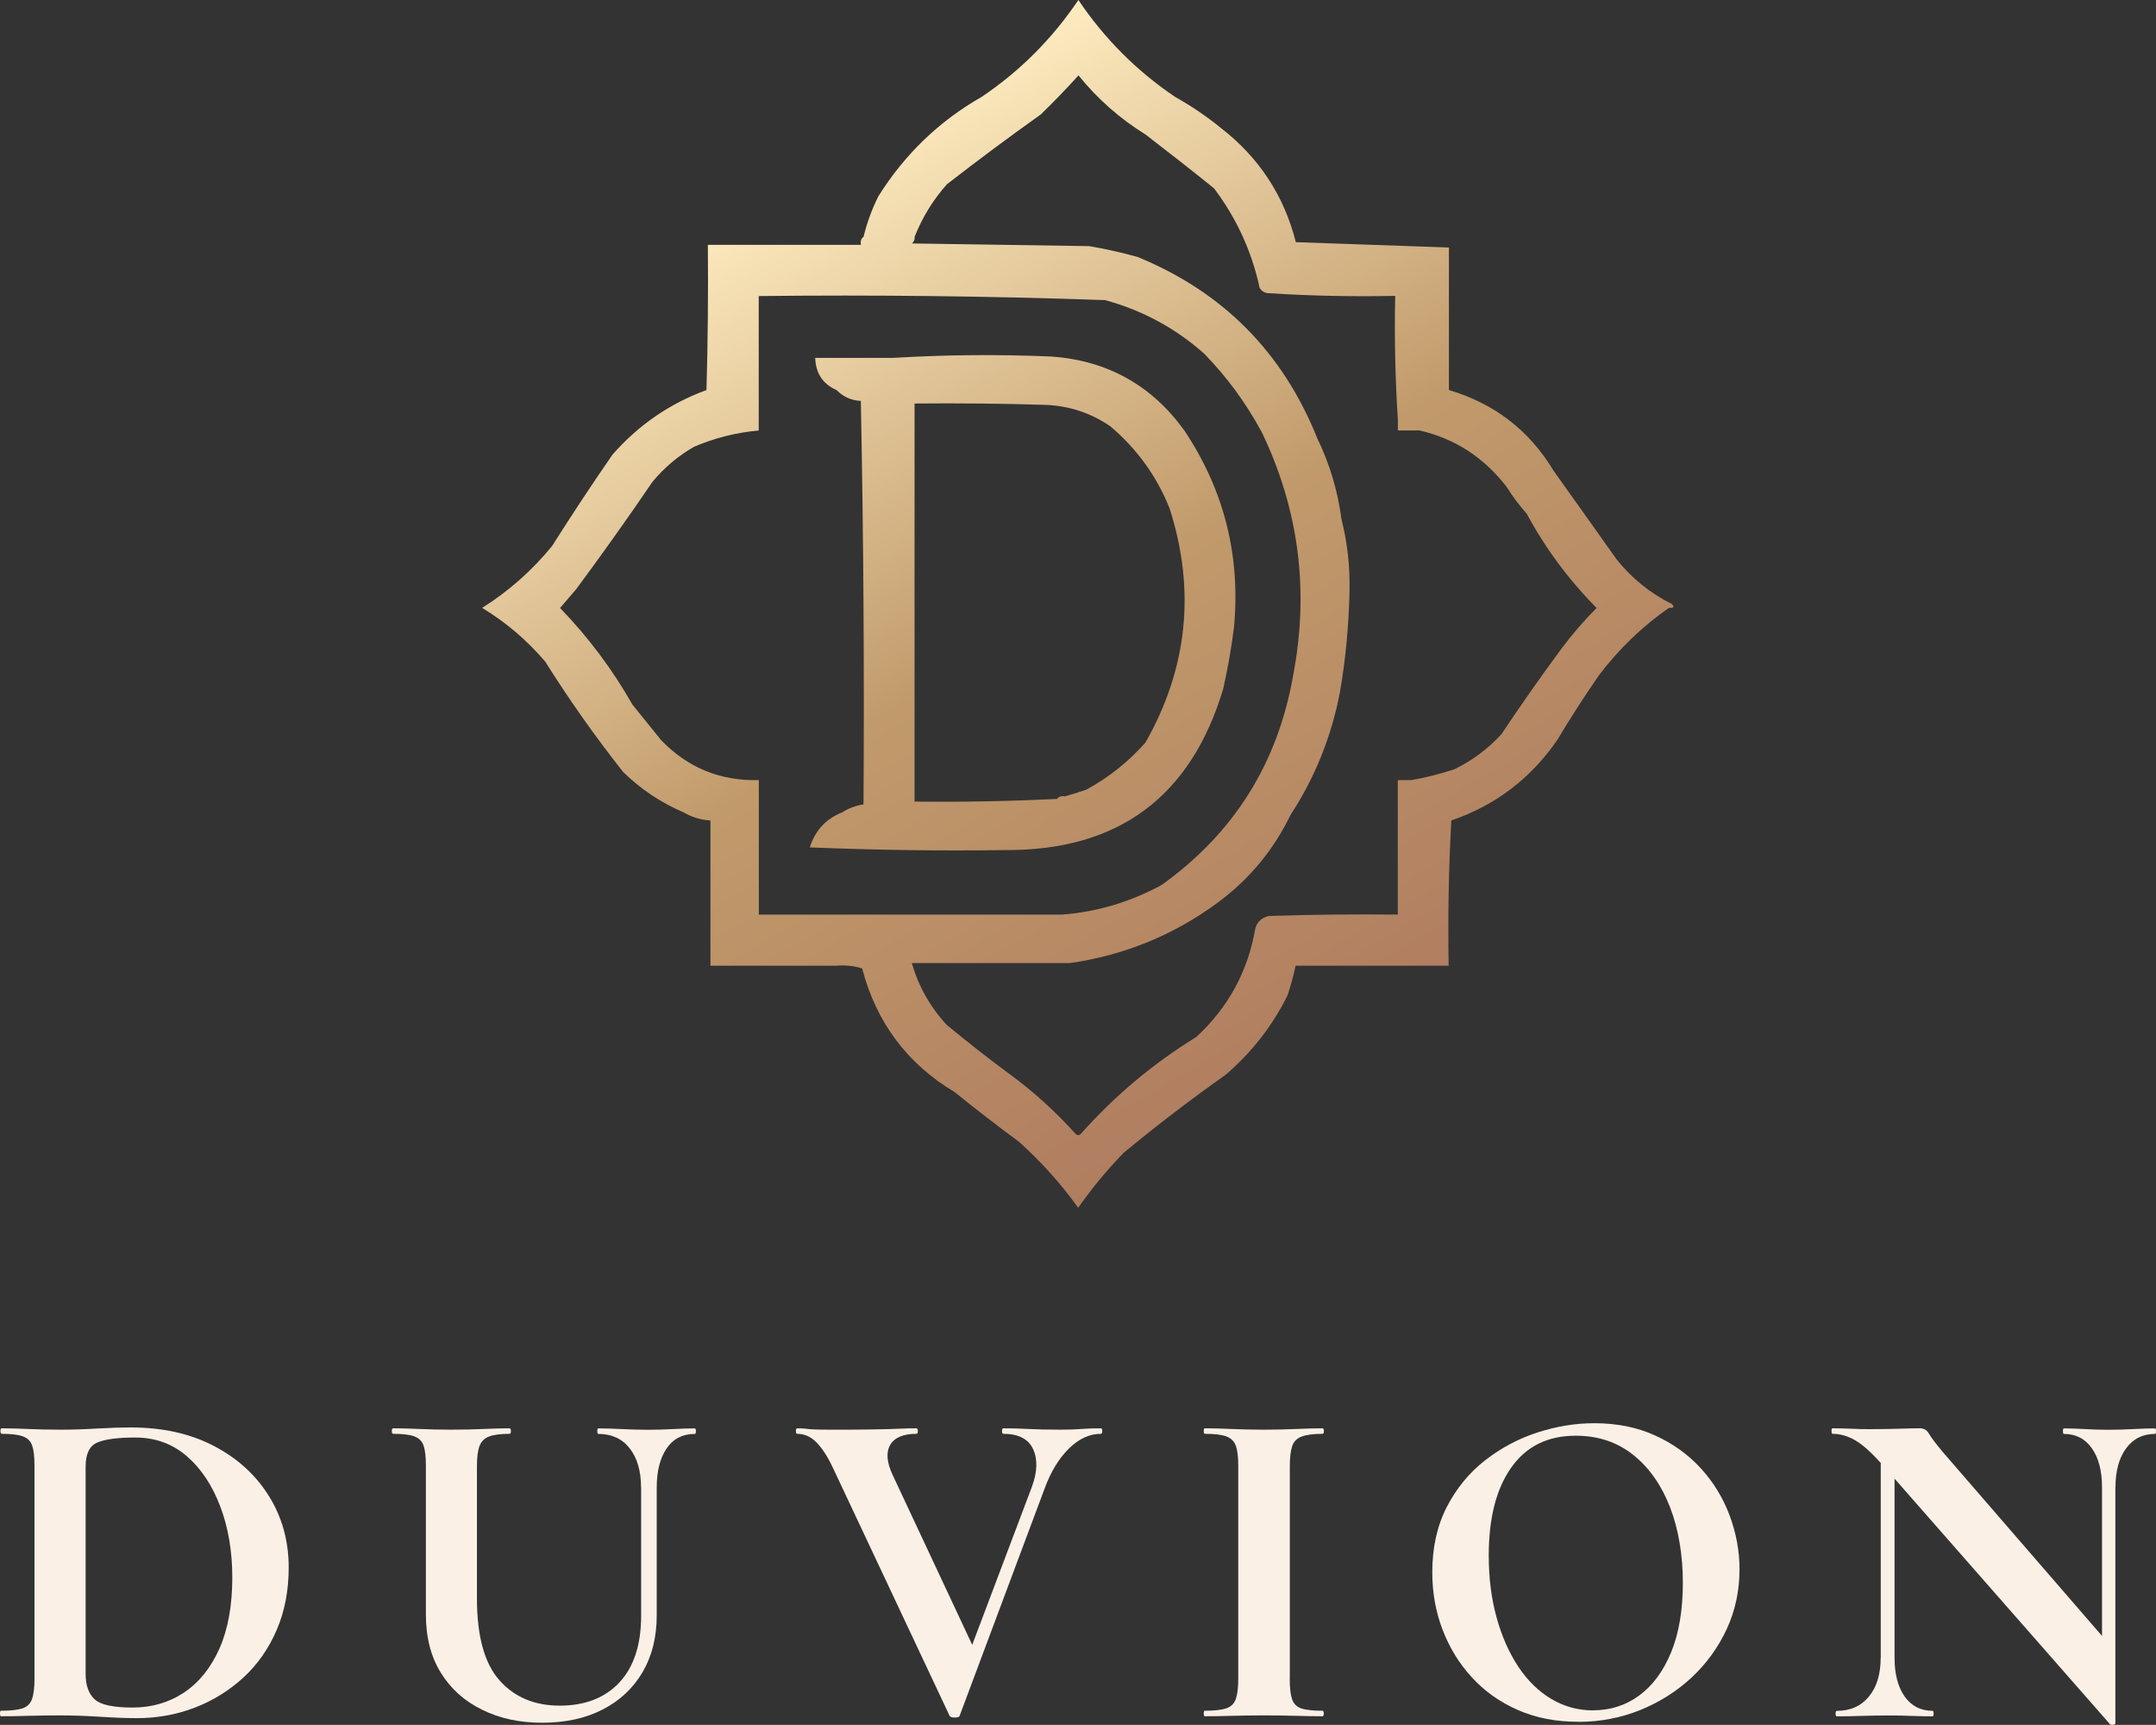 <?xml version="1.0" encoding="UTF-8"?>
<svg id="Layer_1" data-name="Layer 1" xmlns="http://www.w3.org/2000/svg" xmlns:xlink="http://www.w3.org/1999/xlink" viewBox="0 0 250.03 200.01">
  <rect x="0" y="0" width="250.03" height="200.01" fill="#333333" stroke="none"/>
  <defs>
    <style>
      .cls-1 {
        fill: linen;
      }

      .cls-2 {
        fill: url(#linear-gradient);
        fill-rule: evenodd;
      }
    </style>
    <linearGradient id="linear-gradient" x1="94.53" y1="183.01" x2="155.17" y2="77.99" gradientTransform="translate(0 200.64) scale(1 -1)" gradientUnits="userSpaceOnUse">
      <stop offset="0" stop-color="#fdebbf"/>
      <stop offset=".5" stop-color="#c19a6b"/>
      <stop offset="1" stop-color="#b07d60"/>
    </linearGradient>
  </defs>
  <g>
    <path class="cls-1" d="M15.9,199.23c-1.14,0-2.56-.05-4.27-.16-1.71-.11-3.27-.16-4.69-.16-1.28,0-2.51.02-3.68.05-1.17.04-2.22.05-3.15.05-.07,0-.11-.11-.11-.32s.03-.32.11-.32c1.1,0,1.93-.09,2.48-.27.55-.18.92-.53,1.12-1.07.19-.54.29-1.32.29-2.35v-24.74c0-1.03-.09-1.81-.27-2.32-.18-.52-.54-.87-1.09-1.07-.55-.2-1.36-.29-2.43-.29-.11,0-.16-.11-.16-.32s.05-.32.16-.32c.92,0,1.96.03,3.09.08,1.14.05,2.36.08,3.68.08s2.68-.04,4.21-.13c1.53-.09,2.84-.13,3.95-.13,3.7,0,6.92.71,9.65,2.14,2.74,1.42,4.87,3.37,6.4,5.82,1.53,2.46,2.29,5.22,2.29,8.28,0,2.67-.46,5.08-1.39,7.24s-2.21,3.99-3.84,5.5c-1.64,1.51-3.51,2.68-5.63,3.5-2.12.82-4.37,1.23-6.75,1.23h.03ZM15.37,198c2.24,0,4.23-.58,5.97-1.74s3.11-2.86,4.11-5.1c.99-2.24,1.49-4.99,1.49-8.23,0-3.03-.46-5.77-1.39-8.23-.93-2.46-2.22-4.41-3.89-5.85s-3.66-2.16-5.97-2.16c-2.06,0-3.54.2-4.43.59s-1.33,1.32-1.33,2.78v24.04c0,1.32.35,2.3,1.04,2.94s2.16.96,4.4.96h0Z"/>
    <path class="cls-1" d="M74.34,172.46c0-1.89-.44-3.39-1.31-4.51-.87-1.12-2.09-1.68-3.65-1.68-.07,0-.11-.11-.11-.32s.03-.32.11-.32c.89,0,1.8.03,2.75.08.94.05,1.96.08,3.07.08.96,0,1.9-.03,2.83-.08.92-.05,1.78-.08,2.56-.08.07,0,.11.11.11.32s-.04.32-.11.32c-1.42,0-2.52.56-3.28,1.68s-1.15,2.63-1.15,4.51v14.85c0,2.53-.55,4.73-1.65,6.6-1.1,1.87-2.65,3.31-4.64,4.33s-4.32,1.52-6.99,1.52-4.92-.5-6.96-1.5c-2.05-1-3.65-2.43-4.8-4.3-1.16-1.87-1.73-4.12-1.73-6.76v-17.26c0-1.03-.09-1.81-.27-2.32-.18-.52-.54-.87-1.09-1.07-.55-.2-1.36-.29-2.43-.29-.11,0-.16-.11-.16-.32s.05-.32.16-.32c.92,0,1.96.03,3.09.08,1.14.05,2.35.08,3.63.08,1.35,0,2.6-.03,3.73-.08,1.14-.05,2.15-.08,3.04-.08.11,0,.16.11.16.32s-.05.32-.16.32c-1.07,0-1.87.11-2.4.32-.53.21-.9.59-1.09,1.12-.2.53-.29,1.32-.29,2.35v15.28c0,4.38.87,7.55,2.61,9.51,1.74,1.96,4.07,2.94,6.99,2.94s5.26-.9,6.93-2.7,2.51-4.37,2.51-7.72v-14.91h-.01Z"/>
    <path class="cls-1" d="M127.67,165.62c.11,0,.16.11.16.32s-.05.32-.16.32c-1.32,0-2.55.57-3.71,1.71-1.16,1.14-2.09,2.67-2.8,4.59l-9.87,26.39c-.04.14-.22.21-.56.21s-.54-.07-.61-.21l-13.6-28.9c-.6-1.25-1.23-2.19-1.87-2.83s-1.37-.96-2.19-.96c-.11,0-.16-.11-.16-.32s.05-.32.16-.32c.43,0,.76.02.99.05.23.04.55.06.96.08.41.02,1.06.03,1.95.03,1.99,0,3.61,0,4.85-.03,1.24-.02,2.26-.04,3.04-.08.78-.04,1.46-.05,2.03-.05.11,0,.16.11.16.32s-.05.32-.16.32c-1.53,0-2.54.43-3.04,1.28s-.41,2.01.27,3.47l9.71,20.73-2.51,4.38,8.96-23.72c.64-1.74.68-3.21.13-4.38s-1.7-1.76-3.44-1.76c-.11,0-.16-.11-.16-.32s.05-.32.16-.32c1.03,0,2.01.03,2.93.08s2.15.08,3.68.08c1,0,1.8-.03,2.43-.08.62-.05,1.38-.08,2.27-.08h0Z"/>
    <path class="cls-1" d="M149.57,194.68c0,1.03.09,1.82.27,2.35.18.53.53.89,1.07,1.07.53.18,1.35.27,2.45.27.11,0,.16.11.16.32s-.05.32-.16.32c-.93,0-1.96-.02-3.09-.05-1.14-.04-2.38-.05-3.73-.05-1.28,0-2.51.02-3.68.05-1.17.04-2.22.05-3.15.05-.07,0-.11-.11-.11-.32s.03-.32.11-.32c1.1,0,1.93-.09,2.48-.27.55-.18.92-.53,1.12-1.07.19-.54.29-1.32.29-2.35v-24.74c0-1.03-.1-1.81-.29-2.32-.2-.52-.57-.87-1.12-1.07-.55-.2-1.38-.29-2.48-.29-.07,0-.11-.11-.11-.32s.03-.32.11-.32c.92,0,1.97.03,3.15.08s2.4.08,3.68.08c1.35,0,2.6-.03,3.76-.08,1.15-.05,2.18-.08,3.07-.08.11,0,.16.11.16.32s-.05.32-.16.32c-1.07,0-1.88.11-2.43.32-.55.21-.92.59-1.09,1.12-.18.53-.27,1.32-.27,2.35v24.63h-.01Z"/>
    <path class="cls-1" d="M183,199.65c-2.56,0-4.88-.45-6.96-1.36s-3.86-2.16-5.33-3.77c-1.48-1.6-2.61-3.45-3.41-5.53s-1.2-4.3-1.2-6.65c0-2.89.56-5.41,1.68-7.59,1.12-2.17,2.6-3.98,4.45-5.42,1.85-1.44,3.88-2.52,6.08-3.23,2.2-.71,4.39-1.07,6.56-1.07,2.63,0,4.99.47,7.07,1.42,2.08.94,3.85,2.22,5.31,3.82,1.46,1.6,2.57,3.42,3.33,5.45s1.15,4.11,1.15,6.25c0,2.49-.5,4.81-1.49,6.95-1,2.14-2.36,4.01-4.08,5.61s-3.72,2.86-5.97,3.77c-2.26.91-4.65,1.36-7.17,1.36h-.02ZM184.76,198.32c1.99,0,3.77-.57,5.33-1.71s2.8-2.81,3.71-5.02,1.36-4.9,1.36-8.07-.5-6.2-1.49-8.76c-1-2.56-2.42-4.59-4.27-6.06-1.85-1.48-4.07-2.22-6.67-2.22-3.24,0-5.73,1.23-7.47,3.69s-2.61,5.86-2.61,10.2c0,2.6.3,5,.91,7.19.6,2.19,1.45,4.1,2.53,5.72s2.36,2.87,3.84,3.74,3.08,1.31,4.83,1.31h0Z"/>
    <path class="cls-1" d="M245.32,199.81c0,.11-.08.17-.24.19s-.28,0-.35-.03l-26.3-29.97c-1.28-1.46-2.36-2.45-3.25-2.97s-1.78-.77-2.67-.77c-.07,0-.11-.11-.11-.32s.03-.32.11-.32c.71,0,1.44.02,2.19.05.75.04,1.44.05,2.08.05,1.28,0,2.44-.02,3.47-.05,1.03-.04,1.83-.05,2.4-.05.46,0,.81.21,1.04.61.23.41.77,1.13,1.63,2.16l19.57,22.6.43,8.81h0ZM218.11,192.23v-25.38l1.6.11v25.27c0,1.89.39,3.38,1.17,4.49.78,1.1,1.87,1.66,3.25,1.66.07,0,.11.11.11.32s-.04.32-.11.32c-.78,0-1.59-.02-2.43-.05-.84-.04-1.75-.05-2.75-.05-1.07,0-2.11.02-3.12.05-1.01.04-1.95.05-2.8.05-.11,0-.16-.11-.16-.32s.05-.32.16-.32c1.56,0,2.8-.55,3.71-1.66.91-1.1,1.36-2.6,1.36-4.49h0ZM245.32,172.46v27.35l-1.55-1.6v-25.75c0-1.89-.39-3.39-1.17-4.51s-1.87-1.68-3.25-1.68c-.07,0-.11-.11-.11-.32s.03-.32.11-.32c.78,0,1.59.03,2.43.08s1.75.08,2.75.08,1.9-.03,2.83-.08c.92-.05,1.78-.08,2.56-.08.07,0,.11.11.11.32s-.04.32-.11.32c-1.42,0-2.54.56-3.36,1.68s-1.23,2.63-1.23,4.51h0Z"/>
  </g>
  <path class="cls-2" d="M121.94,41.34c-6.18-.26-12.3-.21-18.37.16h-9.03c.06,1.79.89,3.04,2.49,3.74.75.77,1.68,1.19,2.8,1.25.31,15.59.41,31.18.31,46.78-.92.15-1.75.46-2.49.94-1.87.74-3.12,2.09-3.74,4.05,7.57.31,15.15.42,22.73.31,13.06.06,21.47-6.18,25.22-18.71.53-2.37.95-4.76,1.25-7.17.76-8.29-1.16-15.88-5.76-22.77-3.79-5.25-8.93-8.11-15.41-8.58ZM122.56,92.64c-5.5.27-11,.37-16.5.31v-46.16c5.09-.05,10.17,0,15.26.16,2.73.12,5.23.96,7.47,2.5,3.08,2.62,5.37,5.79,6.85,9.51,3.03,9.46,2.1,18.51-2.8,27.14-1.96,2.22-4.24,4.04-6.85,5.46-.83.29-1.66.55-2.49.78-.4-.07-.71.03-.93.31h-.01ZM193.87,70.03c-2.49-1.24-4.62-2.96-6.38-5.15-2.45-3.45-4.88-6.88-7.32-10.29-2.83-4.7-6.88-7.81-12.14-9.36v-16.53c-5.92-.21-11.83-.42-17.75-.62-1.38-5.42-4.29-9.84-8.72-13.26-1.67-1.36-3.44-2.55-5.29-3.59-4.45-3-8.18-6.74-11.21-11.23-3.03,4.49-6.76,8.23-11.21,11.23-4.95,2.82-8.94,6.67-11.99,11.54-.75,1.5-1.32,3.06-1.71,4.68-.28.22-.39.53-.31.94h-17.75c.05,5.62,0,11.23-.16,16.84-4.26,1.56-7.89,4.06-10.9,7.49-2.42,3.5-4.75,7.03-7.01,10.6-2.31,2.83-5.01,5.22-8.1,7.17,2.76,1.67,5.2,3.75,7.32,6.24,2.78,4.43,5.79,8.69,9.03,12.79,2.05,2,4.39,3.56,7.01,4.68.94.55,1.97.87,3.11.94v16.84h14.63c1.02-.09,2.01.02,2.96.31,1.65,6.28,5.23,11.06,10.74,14.35,2.43,1.97,4.92,3.89,7.47,5.77,2.58,2.32,4.86,4.87,6.85,7.64,1.59-2.27,3.35-4.4,5.29-6.39,3.83-3.17,7.78-6.18,11.83-9.05,3.03-2.61,5.42-5.68,7.16-9.2.37-1.13.69-2.27.93-3.43h17.75c-.1-5.62,0-11.23.31-16.84,5.13-1.76,9.23-4.88,12.3-9.36,1.53-2.56,3.14-5.05,4.83-7.49,2.3-3.03,4.99-5.63,8.1-7.8.59.03.69-.12.31-.47h.02ZM146.23,49.91c4.38,9.02,5.63,18.48,3.74,28.38-1.78,10.21-6.86,18.32-15.26,24.33-3.63,1.97-7.47,3.12-11.52,3.43h-35.19v-15.59c-4.49.11-8.28-1.45-11.37-4.68-1.1-1.37-2.19-2.73-3.27-4.05-2.33-4.1-5.13-7.84-8.41-11.23.63-.73,1.25-1.46,1.87-2.18,3.03-4.09,5.99-8.25,8.87-12.48,1.39-1.66,3-3.01,4.83-4.05,2.39-1.01,4.88-1.64,7.47-1.87v-15.59c13.4-.15,26.79,0,40.17.47,4.35,1.19,8.19,3.27,11.52,6.24,2.6,2.68,4.78,5.64,6.54,8.89v-.02ZM163.66,90.46h-1.56v15.59c-4.98-.05-9.96,0-14.95.16-.81.19-1.33.66-1.56,1.4-.85,4.97-3.13,9.19-6.85,12.63-5.01,3.08-9.47,6.82-13.39,11.23-.21.21-.42.21-.62,0-2.37-2.63-4.96-4.97-7.78-7.02-2.42-1.79-4.81-3.66-7.16-5.61-1.92-2.08-3.27-4.47-4.05-7.17h18.37c6.3-.91,12.01-3.25,17.13-7.02,3.65-2.71,6.46-6.09,8.41-10.14,2.86-4.37,4.78-9.15,5.76-14.35.65-3.82,1.01-7.67,1.09-11.54.07-2.89-.24-5.7-.93-8.42-.44-3.3-1.37-6.42-2.8-9.36-3.99-9.97-10.94-16.99-20.86-21.05-1.85-.51-3.71-.93-5.6-1.25-6.85-.1-13.7-.21-20.55-.31.23-.21.34-.47.31-.78.89-2.25,2.14-4.28,3.74-6.08,3.58-2.78,7.21-5.48,10.9-8.11,1.52-1.47,2.97-2.98,4.36-4.52,2.22,2.75,4.82,5.03,7.78,6.86,2.65,2.04,5.3,4.11,7.94,6.24,2.6,3.45,4.37,7.29,5.29,11.54.25.41.62.62,1.09.62,4.82.31,9.7.41,14.63.31-.1,4.84,0,9.62.31,14.35v1.25h2.49c4.12.94,7.49,3.13,10.12,6.55.71,1.12,1.49,2.16,2.34,3.12,2.16,4.01,4.86,7.65,8.1,10.92-1.46,1.46-2.81,3.02-4.05,4.68-2.41,3.25-4.74,6.58-7.01,9.98-1.58,1.7-3.39,3.05-5.45,4.05-1.66.54-3.32.96-4.98,1.25h-.01Z"/>
</svg>
